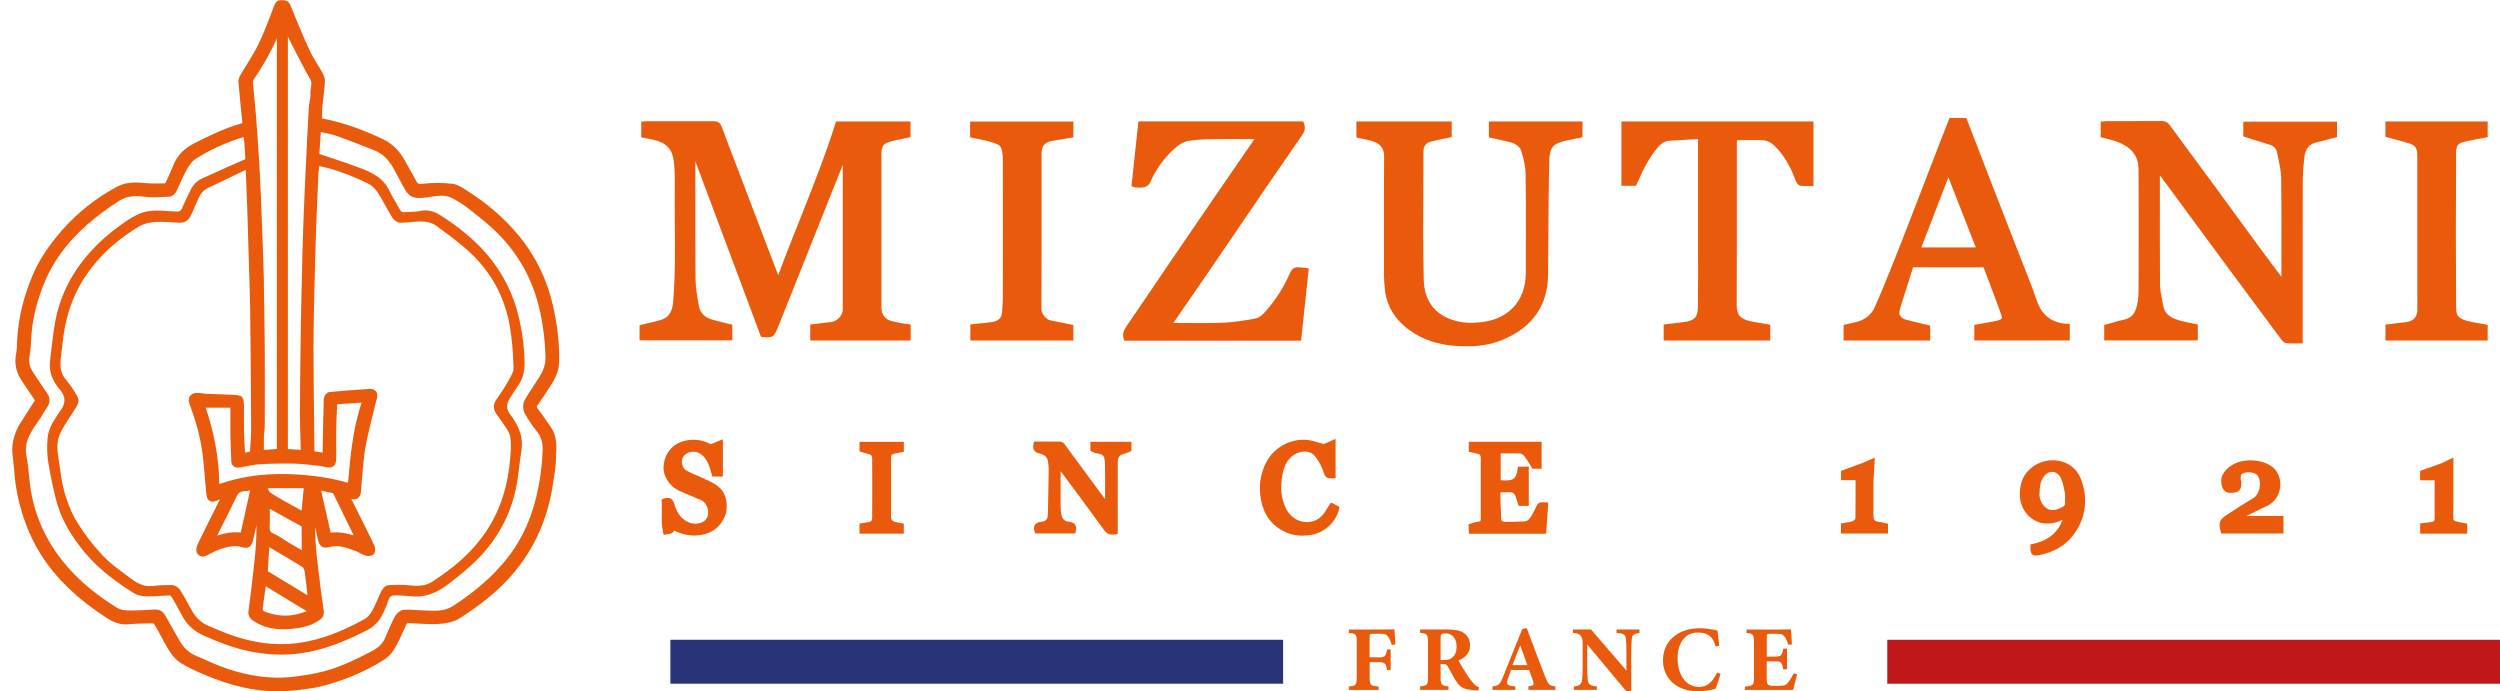 <?xml version="1.0" encoding="UTF-8"?><svg id="a" xmlns="http://www.w3.org/2000/svg" viewBox="0 0 423.97 117.23"><defs><style>.b{fill:#293377;}.c{fill:#c01718;}.d{fill:#e95a0c;}</style></defs><path class="d" d="M93.23,65.65c.84-1.32,1.53-2.54,1.58-4.07,.1-3.05-.23-6.22-1.02-9.69-1.08-4.78-3.25-9.05-6.45-12.68-2.23-2.54-4.86-4.78-7.82-6.67l-.42-.27c-.7-.47-1.49-.99-2.36-1.1-1.66-.2-3.43-.19-5.26,.01-.56,.06-.65-.06-.86-.43l-1.92-3.46c-.98-1.76-2.18-2.94-3.77-3.7-3.61-1.72-6.98-2.87-10.3-3.5,0-.11,0-.22,0-.33-.01-.52-.02-1.02,.02-1.49,.06-.64,.13-1.27,.21-1.91,.1-.82,.19-1.64,.25-2.46,.03-.47-.12-1.01-.45-1.61-.27-.49-.57-.97-.86-1.44-.45-.73-.88-1.42-1.22-2.15-1.07-2.32-2.15-4.87-3.31-7.77-.33-.83-.91-.87-1.29-.9h-.12c-.98-.09-1.25,.62-1.38,.97l-.5,1.32c-.65,1.7-1.32,3.46-2.12,5.11-.58,1.2-1.3,2.37-2,3.5-.37,.6-.74,1.19-1.09,1.8-.25,.42-.36,.82-.33,1.16,.21,2.48,.43,4.72,.66,6.85,0,.07,0,.11,.01,.13-.03,.01-.09,.04-.18,.06-2.97,.85-5.75,2.23-8.13,3.45-1.67,.86-2.8,2.09-3.45,3.75-.36,.93-.8,1.85-1.26,2.82-.03,.05-.07,.11-.1,.15h-.26c-1.04,.02-2.12,.04-3.14-.06-1.48-.15-3.2-.2-4.7,.6-3.62,1.94-6.8,4.46-9.45,7.5-2.3,2.64-3.88,5.08-4.96,7.67-1.46,3.5-2.3,6.89-2.54,10.37-.02,.33-.03,.66-.05,.98-.02,.65-.04,1.26-.16,1.85-.31,1.61-.02,3.05,.88,4.43,.32,.5,.65,.99,.98,1.48,.45,.67,.9,1.34,1.33,1.97-.59,.95-1.19,1.89-1.8,2.83l-.59,.91c-1.07,1.67-1.55,3.42-1.43,5.2,.04,.55,.1,1.1,.17,1.65,.06,.49,.12,.99,.15,1.48,.23,3.11,.92,6.18,2.05,9.13,1.23,3.22,3.02,6.16,5.31,8.73,2.26,2.54,5,4.84,8.38,7.01,.79,.51,2.03,1.18,3.55,1.04,1.42-.12,2.86-.15,4.2-.16,.07,0,.22,.1,.26,.16,.46,.75,.88,1.53,1.3,2.31l.37,.69c.72,1.32,1.45,2.68,2.8,3.55,1.22,.79,2.56,1.37,3.75,1.88,4.58,1.98,8.67,2.94,12.72,2.94,.92,0,1.84-.05,2.76-.15,1.58-.17,3.22-.34,4.79-.75,3.63-.93,7.01-2.35,10.07-4.2,.91-.55,1.66-1.25,2.09-1.97,.65-1.06,1.16-2.21,1.66-3.32l.4-.88c.12-.27,.2-.32,.47-.3l1.12,.06c1.32,.08,2.69,.16,4.04,.07,.99-.06,2.4-.28,3.48-.97,4.57-2.91,7.85-5.82,10.31-9.17,2.9-3.94,4.75-8.56,5.5-13.72l.13-.84c.16-1,.32-2.04,.35-3.08,0-.24,.02-.49,.03-.74,.09-1.65,.17-3.36-.95-4.94-.26-.37-.52-.74-.78-1.11-.46-.67-.93-1.34-1.42-1.99-.16-.22-.19-.27,.02-.56,.79-1.09,1.5-2.2,2.04-3.04Zm-24.79,37.78c-.6,.05-1.21,.62-1.48,1.13-.55,1.05-1.08,2.22-1.63,3.57-.39,.96-1.07,1.66-2.2,2.26-2.79,1.47-6.07,3.1-9.62,3.79-2.05,.39-4.46,.79-6.77,.74-3.43-.07-6.99-.89-10.57-2.42-.44-.19-.88-.39-1.31-.58-.57-.26-1.13-.52-1.71-.75-1.19-.49-2.1-1.39-2.94-2.94-.32-.59-.66-1.18-1-1.76-.39-.68-.78-1.35-1.15-2.04-.39-.72-.93-1.06-1.71-1.06-.05,0-.11,0-.16,0l-.31,.02c-1.42,.08-2.89,.17-4.32,.13-.65-.01-1.3-.19-1.74-.46-2.88-1.81-5.2-3.63-7.12-5.58-4.09-4.15-6.6-8.99-7.48-14.38-.13-.82-.22-1.67-.3-2.49-.1-1.05-.21-2.13-.42-3.19-.42-2.08,.35-3.68,1.81-5.72,.4-.56,.76-1.14,1.11-1.72,.21-.34,.41-.67,.63-1.01,.47-.72,.47-1.48,0-2.18l-.26-.39c-.71-1.05-1.42-2.1-2.12-3.16-.64-.97-.84-1.84-.66-2.84,.16-.91,.22-1.83,.27-2.72,.03-.54,.06-1.08,.12-1.62,.25-2.46,.88-4.93,1.9-7.57,1.52-3.91,3.98-7.32,7.54-10.44,1.54-1.35,3.29-2.66,5.36-3.99,1.09-.71,2.42-.94,4.05-.72,1.23,.17,2.48,.11,3.69,.05l.77-.03c.56-.02,1.04-.56,1.2-.9,.24-.49,.46-.98,.68-1.48,.32-.73,.62-1.41,.99-2.07,.38-.68,.91-1.51,1.55-1.93,2.31-1.51,4.99-2.74,8.17-3.74,.05,.19,.09,.37,.11,.56,.04,.52,.07,1.04,.1,1.56,.02,.47,.05,.95,.09,1.42,.02,.21,.02,.22-.32,.36-1.64,.69-3.26,1.43-4.88,2.17-.73,.33-1.46,.66-2.19,.99-1.3,.58-1.82,1.72-2.28,2.72-.11,.24-.22,.48-.34,.72-.14,.27-.26,.56-.39,.84-.17,.4-.33,.78-.55,1.1-.06,.08-.35,.22-.57,.2-.51,0-1.02-.05-1.53-.08-1.62-.11-3.28-.23-4.88,.44-1.53,.65-2.89,1.68-4.27,2.72-1.14,.86-2.29,1.89-3.42,3.05-3.56,3.69-5.8,7.96-6.64,12.68-.27,1.5-.45,3.03-.62,4.51-.08,.66-.15,1.33-.24,1.99-.21,1.68,.3,3.21,1.62,4.84,.05,.06,.11,.12,.22,.23q1.18,1.54,.08,3.17l-.36,.53c-.89,1.3-1.82,2.64-1.97,4.35-.12,1.42-.09,2.78,.11,4.04,.29,1.89,.71,3.9,1.31,6.32,.67,2.69,1.96,5.24,4.07,8.01,2.2,2.9,5.08,5.39,9.06,7.86,1.1,.68,2.31,.62,3.38,.58h.17c.32-.02,.63-.04,.95-.06,.63-.04,1.23-.08,1.74-.08,.06,.03,.22,.2,.37,.46,.53,.89,1.08,1.87,1.67,3,.8,1.52,2,2.61,3.66,3.35,2.3,1.02,4.81,2.04,7.56,2.62,2.69,.57,5.23,.73,7.74,.51,4.77-.43,9-2.31,12.5-4.1,1.87-.95,2.56-2.6,3.22-4.2l.09-.22c.05-.11,.06-.21,.04-.19,.48-1.25,.49-1.25,1.84-1.23,.7,0,1.43,.08,2.13,.14l.23,.02c2.77,.25,4.93-1.15,6.31-2.22,1.49-1.16,3.07-2.42,4.48-3.8,3.54-3.47,5.84-7.64,6.83-12.41,.24-1.17,.39-2.36,.52-3.52,.11-.88,.21-1.75,.36-2.62,.37-2.18-.21-4.11-1.89-6.29q-1.01-1.31-.06-2.72l.06-.1c.25-.37,.49-.75,.73-1.13,.24-.39,.49-.77,.75-1.15,1.15-1.71,1.01-3.63,.9-5.33l-.02-.28c-.12-1.75-.4-3.62-.84-5.55-.94-4.15-2.82-7.86-5.57-11.02-2.06-2.36-4.56-4.45-7.87-6.55-1.1-.7-2.24-.92-3.41-.66-.48,.11-.99,.12-1.53,.14-.35,.01-.7,.02-1.05,.06-.35,.04-.58-.03-.83-.5-.24-.45-.49-.88-.75-1.32-.36-.62-.71-1.21-1-1.83-1.03-2.21-3.03-3.12-4.98-3.86-1.66-.63-3.31-1.18-5.06-1.76-.61-.2-1.22-.4-1.83-.61l.25-3.71c.15,.03,.3,.06,.45,.09,.76,.15,1.48,.3,2.16,.54,1.7,.59,3.41,1.26,5.06,1.91l1.37,.54c1.45,.56,2.55,1.64,3.46,3.4,.5,.96,1.03,1.91,1.56,2.86l.23,.41c.81,1.45,1.76,1.49,3.02,1.4,.44-.03,.89-.1,1.34-.17,1.25-.19,2.43-.36,3.51,.17,1.01,.5,2.05,1.16,3.08,1.97,1.7,1.33,3.23,2.55,4.63,3.93,3.62,3.57,6.04,7.93,7.21,12.95,.61,2.64,.95,5.38,1.02,8.17,.03,1.14-.3,2.18-1.11,3.48-.29,.47-.6,.94-.91,1.4-.52,.79-1.06,1.6-1.53,2.45-.32,.6-.31,1.58,.02,2.19,.57,1.03,1.27,2.08,2.22,3.28,.96,1.23,.87,2.67,.76,4.2v.12c-.12,1.67-.34,3.35-.66,5-.93,4.75-2.66,8.67-5.28,11.99-2.37,2.99-5.39,5.64-9.22,8.11-1.4,.9-2.98,.83-4.67,.75l-.66-.03c-.3-.01-.6-.03-.89-.05-.71-.04-1.44-.09-2.17-.03Zm15.73-33.27c.26,.39,.53,.77,.8,1.16,.49,.68,.94,1.32,1.32,2.02,.27,.5,.32,1.21,.34,1.9,.03,.99-.06,1.98-.16,3.01-.51,5.32-2.21,9.73-5.2,13.48-1.99,2.5-4.54,4.71-8.02,6.95-.94,.6-2.07,.78-3.69,.6-1.3-.15-2.6-.11-3.7-.04-.68,.04-1.15,.93-1.24,1.1-.22,.45-.42,.92-.62,1.38-.27,.64-.53,1.24-.85,1.81-.38,.68-.81,1.17-1.22,1.4-3.95,2.21-7.4,3.49-10.85,4.04-4.24,.68-8.6,.08-13.34-1.83-.42-.17-.83-.35-1.24-.52-.39-.17-.79-.34-1.18-.5-1.24-.5-2.17-1.42-2.95-2.87-.59-1.1-1.17-2.17-1.81-3.19-.26-.4-.86-.83-1.42-.84-.19,0-.38,0-.56,0-.96,0-1.89,.05-2.76,.16-1.56,.19-2.75-.59-4.02-1.56-.3-.23-.61-.46-.92-.69-1.19-.89-2.42-1.8-3.42-2.87-1.57-1.67-2.98-3.48-4.19-5.39-1.63-2.57-2.64-5.63-3.09-9.37-.05-.4-.11-.81-.18-1.22-.25-1.6-.49-3.12,.11-4.54,.46-1.1,1.16-2.15,1.83-3.16l.49-.75c1.08-1.66,1.18-1.93,.27-3.32-.13-.2-.28-.43-.46-.71-.27-.44-.59-.84-.9-1.22l-.33-.41c-.82-1.07-.86-2.27-.65-3.85,.07-.51,.13-1.02,.18-1.54,.07-.64,.14-1.27,.23-1.9,.61-4.18,2-7.72,4.26-10.81,1.81-2.48,4.06-4.66,6.69-6.46l.14-.1c1.05-.72,2.14-1.47,3.25-1.7,1.44-.3,3.03-.19,4.57-.07h.17c1.11,.09,1.93,.05,2.56-1.28,.25-.52,.48-1.05,.7-1.58,.17-.4,.35-.81,.53-1.21,.4-.87,.89-1.43,1.56-1.75l6.47-3.11,.07,1.61c.07,1.7,.14,3.31,.19,4.91,.1,3.11,.19,6.22,.28,9.32l.11,3.68c.05,1.51,.1,3.02,.11,4.53,.07,6.6,.13,13.2,.16,19.8,0,.96-.06,1.92-.13,2.93-.02,.33-.05,.66-.07,1l-.84,.17-.04-.7c-.05-1.02-.11-2.01-.13-3.01-.02-.95-.02-1.89-.01-2.84v-1.26c0-1.67-.24-1.93-1.9-2-.71-.03-1.43-.06-2.14-.08-.82-.03-1.63-.06-2.45-.09-.18,0-.35-.04-.53-.07-.27-.05-.55-.08-.82-.08-.24,0-.95,.01-1.32,.55-.37,.54-.11,1.23-.03,1.46,1.14,3.03,1.85,5.77,2.17,8.37,.15,1.21,.26,2.43,.36,3.64,.05,.57,.1,1.13,.15,1.7l.04,.49c.03,.43,.07,.87,.15,1.29,.07,.41,.26,.69,.54,.84,.46,.24,.94,.04,1.27-.1,.15-.06,.29-.13,.44-.2l-1.1,2.21c-.89,1.79-1.79,3.58-2.66,5.38-.15,.31-.45,1.23-.01,1.72,.65,.74,1.46,.28,1.85,.06l.16-.09c1.17-.62,2.74-1.32,4.49-1.33,.37,0,.78,.11,1.05,.19,.48,.14,.86,.12,1.18-.06,.31-.18,.51-.5,.62-.98,.2-.91,.4-1.82,.61-2.72,0,1.06-.01,2.12-.08,3.16-.14,2.18-.41,4.39-.67,6.54-.1,.86-.21,1.71-.3,2.57-.04,.33-.08,.66-.13,.99-.07,.52-.15,1.05-.19,1.57-.03,.43,.23,.96,.59,1.23,1.86,1.36,4.09,1.84,7.01,1.51,1.5-.17,2.74-.43,3.91-1.12,1.31-.78,1.42-1.01,1.18-2.58-.24-1.55-.46-3.18-.66-4.97l-.16-1.32c-.2-1.66-.4-3.38-.49-5.07-.04-.73-.05-1.47-.05-2.19,.14,.64,.28,1.28,.41,1.92,.12,.58,.27,1.13,.73,1.41,.42,.26,.92,.18,1.35,.06,1.46-.39,2.8,.11,4.22,.64l.23,.08c.21,.08,.41,.19,.61,.3,.26,.14,.53,.29,.81,.39,.38,.13,.98,.2,1.42-.06,.54-.32,.4-1.25,.25-1.58-.39-.87-.82-1.72-1.24-2.57l-2.67-5.34c.28,.08,.68,.14,1.04-.08,.51-.31,.57-.95,.59-1.16,.08-.78,.14-1.56,.2-2.34,.13-1.58,.26-3.22,.51-4.8,.24-1.55,.63-3.12,1-4.64,.16-.63,.31-1.26,.46-1.89,.16-.7,.32-1.38,.52-2.03,.17-.54,.12-.98-.13-1.3-.25-.31-.65-.46-1.18-.42-2.72,.18-4.79,.34-6.72,.53-.58,.06-.95,.85-.96,1.25-.07,2.3-.11,4.59-.15,6.89l-.04,2.07s0,.04,0,.06l-1.39-.22-.05-4.59c-.05-4.35-.1-8.7-.11-13.05,0-2.51,.05-5.07,.11-7.54l.05-2.5c.04-2.17,.11-4.35,.17-6.52,.05-1.67,.1-3.34,.17-5,.11-2.67,.21-5.33,.34-8,.02-.39,.08-.77,.15-1.17,0,0,0,0,0-.01,2.01,.4,4.09,1.09,6.5,2.15,.62,.27,1.23,.56,1.83,.86,1.07,.54,1.64,1.54,2.25,2.61l.31,.54c.2,.33,.38,.67,.57,1,.31,.56,.62,1.12,.97,1.66,.26,.4,.85,.8,1.4,.8,.54-.01,1.09-.06,1.63-.11,.74-.07,1.45-.13,2.14-.1,.83,.04,1.63,.29,2.13,.65l.77,.57c1.95,1.43,3.96,2.91,5.66,4.61,3.26,3.26,5.33,7.26,6.14,11.89,.36,2.05,.56,4.26,.64,7.17,.02,.55-.38,1.24-.73,1.86l-.15,.26c-.55,.99-1.2,2.01-2.05,3.21-.54,.76-.54,1.57,0,2.4Zm-29.7,13.05c.71,.14,1.37,.28,2.03,.43,0,0,0,.01,0,.02,1.14,2.33,2.28,4.67,3.48,7.13-.98-.29-1.99-.52-3.04-.52-.29,0-.58,.02-.87,.05l-1.61-7.11Zm-14.43,1.14c.35-.76,.7-1.03,1.38-1.04,.34,0,.67-.07,1-.15l-1.59,7.16c-1.35-.17-2.64,.08-3.98,.49l.36-.74c.28-.57,.57-1.13,.85-1.69,.66-1.31,1.35-2.66,1.98-4.03Zm5.72,2.78c0-.28-.01-.56-.01-.85l.51,.29c1.69,.95,3.29,1.84,4.9,2.7,.02,1.3,.02,2.59,.01,3.91v.12h0c-.73-.42-1.49-.86-2.24-1.3-.27-.16-.53-.34-.8-.51-.52-.35-1.07-.71-1.67-.96-.63-.26-.79-.56-.73-1.35,.05-.69,.04-1.38,.03-2.05Zm-.11,5.96l.02-.29,.84,.49c1.66,.97,3.22,1.89,4.78,2.87,.14,.09,.33,.44,.38,.79,.18,1.24,.32,2.49,.45,3.74l.03,.26-.51-.31c-2.07-1.25-4.14-2.5-6.16-3.73-.03-.03-.06-.12-.06-.16,.06-1.21,.15-2.42,.23-3.67Zm5.49-6.51l-.26-.14c-.87-.48-1.74-.95-2.61-1.44-.57-.32-1.13-.65-1.69-.99-.8-.48-.98-.59-1.16-1.22h6.09l-.37,3.79Zm-6.56,16.34c.15-1.08,.3-2.16,.45-3.26l.03-.24,6.96,4.23c-.54,.19-1.06,.37-1.59,.5-1.81,.44-3.6,.3-5.49-.42-.35-.14-.44-.26-.37-.81Zm11.98-23.87c.4-.32,.46-.86,.46-1.39v-1.7c0-1.08-.01-2.16,0-3.24,.02-1.21,.08-2.52,.17-4.11,0-.01,.01-.03,.02-.05,1.24-.1,2.48-.18,3.81-.26l.3-.02c-1.49,4.5-1.91,9.12-2.3,13.6-2.53-.74-5.18-1.18-8.28-1.39-4.89-.33-9.13,.13-13.01,1.42-.19,.06-.39,.13-.54,.17-.01-.15-.02-.35-.02-.55v-.12c-.12-4.05-.87-8.07-2.29-12.28h4.19v1.12c0,1.25-.01,2.45,0,3.65,.01,.75,.05,1.51,.08,2.26,.03,.66,.06,1.33,.07,1.99,0,.4,.14,.71,.38,.91,.34,.29,.77,.26,1.07,.21,.42-.06,.84-.15,1.26-.23,.72-.14,1.41-.28,2.1-.32,1.82-.1,3.79-.14,6.01-.1,.92,.02,1.87,.12,2.79,.23l.96,.11c.44,.05,.88,.12,1.31,.22,.51,.12,1.05,.19,1.45-.13Zm-9.61-2.91l-2.2,.17v-.26c0-.66,0-1.29,0-1.92,0-.28,.04-.56,.07-.84,.04-.36,.08-.72,.08-1.08v-.49c.01-4.18,.03-8.36,0-12.54-.02-3.66-.09-7.33-.15-10.99v-.66c-.05-1.95-.11-3.91-.18-5.86-.1-2.89-.21-5.79-.34-8.68-.1-2.2-.2-4.39-.34-6.58-.15-2.41-.32-4.82-.51-7.22-.08-.96-.17-1.93-.27-2.89-.08-.77-.15-1.54-.22-2.31-.02-.18,.02-.33,.05-.37,1.65-2.41,2.98-4.76,4.01-7.12V76.14Zm5.79-61.35c-.06,.33-.13,.7-.09,1.1,.04,.4-.04,.84-.13,1.31-.06,.35-.13,.7-.15,1.05-.11,1.76-.2,3.52-.28,5.28l-.1,2.08c-.1,2.1-.21,4.2-.3,6.3-.12,2.87-.24,5.73-.33,8.6-.06,1.73-.1,3.46-.13,5.19l-.09,3.78c-.05,1.84-.09,3.67-.12,5.51v.18c-.07,4.97-.14,9.94-.16,14.92,0,1.39,.04,2.79,.09,4.15,.02,.69,.05,1.37,.06,2.06,0,0,0,0,0,0l-2.19-.15V6.21c.03,.06,.05,.11,.08,.17l.39,.77c1.07,2.11,2.17,4.3,3.37,6.39,.22,.38,.17,.71,.07,1.25Z"/><g><path class="d" d="M152.64,54.77c-.41-.08-.82-.17-1.31-.29-1.2-.28-1.84-1.07-1.85-2.29v-2.84s0-23.35,0-23.35c0-1.19,.36-1.67,1.46-1.98,.69-.19,1.42-.34,2.12-.48,.32-.06,.64-.13,.96-.2l.39-.08v-2.66h-12.63l-.11,.35c-1.7,5.41-3.83,10.75-5.88,15.91-1.28,3.21-2.59,6.51-3.81,9.83-.59-1.54-1.18-3.07-1.76-4.61l-5.07-13.31c-.93-2.42-1.86-4.85-2.76-7.28-.31-.85-.89-.93-1.42-.93h-.02c-2.5,0-5,0-7.49,0h-3.51c-.17,0-.34,.01-.51,.02l-.69,.04v2.68l1,.19c.4,.08,.8,.15,1.18,.24,2.07,.49,3.1,1.6,3.34,3.6,.18,1.51,.18,3.09,.16,4.45-.03,2.12,0,4.28,.01,6.37,.04,4.33,.08,8.82-.3,13.2-.14,1.56-.79,2.51-1.99,2.89-.73,.23-1.47,.4-2.25,.57-.35,.08-.71,.16-1.06,.24l-.38,.09v2.58h15.73v-2.64l-1.31-.33c-.66-.17-1.31-.33-1.95-.5-1.38-.37-2.18-1.16-2.4-2.33-.31-1.67-.57-3.18-.58-4.7-.05-5.4-.04-10.88-.03-16.19v-3.69s11.14,29.79,11.14,29.79l.31,.03c1.63,.15,1.83,.03,2.45-1.4,.15-.36,.3-.72,.44-1.08l8.11-20.32c.85-2.13,1.7-4.27,2.55-6.4v3.32c0,7.07,0,14.14,0,21.21,0,1-.96,2.02-2,2.13-.72,.08-1.43,.16-2.14,.25l-1.37,.17v2.71h17.03v-2.71l-.88-.13c-.32-.05-.62-.09-.92-.14Z"/><path class="d" d="M380.46,23.14l1.61,.51c.97,.31,1.92,.61,2.87,.9,.68,.21,1.1,.65,1.23,1.32,.06,.33,.13,.66,.2,.98,.23,1.09,.47,2.23,.49,3.32,.06,4.21,.05,8.5,.04,12.65,0,1.37,0,2.75,0,4.12l-.65-.87c-1.13-1.5-2.21-2.94-3.28-4.4-1.21-1.64-2.41-3.28-3.6-4.93-1.16-1.59-2.33-3.19-3.49-4.78-1.04-1.42-2.09-2.83-3.14-4.25-1.59-2.16-3.19-4.31-4.77-6.48-.36-.49-.75-.7-1.33-.7h-.01c-2.17,.01-4.33,.01-6.5,.01h-2.74c-.16,0-.31,.01-.47,.03l-.67,.05v2.65l.63,.15c.19,.04,.37,.09,.56,.14,1.32,.34,2.69,.78,3.75,1.7,.98,.84,1.48,2.03,1.48,3.56,.03,6.16,.03,12.73,0,20.69,0,.76-.1,1.56-.29,2.39-.3,1.31-.97,2.04-2.1,2.29-.72,.16-1.44,.36-2.13,.56-.31,.09-.62,.18-.93,.26l-.37,.1v2.62h15.87v-2.68l-.39-.09c-.32-.07-.63-.13-.94-.2-.68-.14-1.32-.27-1.94-.46-1.61-.49-2.38-1.21-2.59-2.43-.06-.35-.13-.7-.2-1.05-.17-.86-.33-1.67-.34-2.49-.04-5.01-.04-10.1-.03-15.02v-3.59s3.52,4.78,3.52,4.78c2.28,3.1,4.56,6.21,6.85,9.3,3.35,4.54,6.72,9.07,10.11,13.63,.22,.3,.53,.72,.97,.76,.34,.04,.68,.05,1.01,.05,.21,0,.41,0,.62,0,.21,0,.42,0,.64,0h.5v-7.92c0-6.46,0-12.91,.01-19.37,0-1.48,.11-2.97,.3-4.42,.17-1.3,.8-2.07,1.9-2.35l3.61-.93v-2.61h-15.89v2.52Z"/><path class="d" d="M252.47,23.29l1.32,.29c.68,.14,1.35,.29,2.01,.45,1.24,.31,1.93,.79,2.17,1.52,.48,1.49,.73,2.78,.75,3.93,.07,4.43,.05,8.94,.04,13.3v3.35c-.01,.8-.05,1.39-.15,1.93-.41,2.25-1.52,3.99-3.29,5.17-1.17,.77-2.53,1.23-4.3,1.43-1.58,.18-2.97,.09-4.25-.27-3.44-.98-5.23-3.33-5.32-6.98-.13-5.27-.1-10.64-.07-15.84,.01-1.98,.02-3.96,.02-5.94,0-.8,.44-1.4,1.18-1.6,.72-.19,1.44-.33,2.2-.49,.33-.07,.67-.13,1.01-.2l.4-.08v-2.66h-16.16v2.71l.39,.09c.23,.05,.46,.1,.7,.15,.49,.1,.98,.2,1.46,.34,1.48,.42,2.16,1.26,2.15,2.63-.05,5.42-.04,10.92-.03,16.25v3.86c0,.8,.08,1.6,.15,2.36,.27,2.87,1.72,5.26,4.32,7.1,2.1,1.49,4.63,2.35,7.52,2.56,.64,.05,1.34,.08,2.08,.08,1.87,0,3.99-.23,6.07-1.11,2.64-1.12,4.48-2.53,5.8-4.46,1.24-1.81,1.86-3.97,1.9-6.63,.03-2.37,.04-4.75,.05-7.12,.02-3.96,.04-8.05,.15-12.07,.06-2.17,.47-2.97,2.76-3.47,.58-.13,1.16-.24,1.74-.36l1.13-.23v-2.68h-15.87v2.69Z"/><path class="d" d="M190.65,57.77h30l1.25-11.77,.05-.49-.49-.06c-1.86-.23-2.2-.27-2.77,1.03-1.04,2.35-2.45,4.53-4.21,6.49-.5,.56-1.06,.94-1.49,1.02-2.26,.44-4,.67-5.64,.74-2.04,.08-4.12,.07-6.13,.05-.74,0-1.49-.01-2.23-.02l1.94-2.81c1.46-2.11,2.91-4.21,4.36-6.33,1.69-2.46,3.37-4.93,5.04-7.4,1.53-2.25,3.06-4.5,4.6-6.75,1.02-1.5,2.05-2.98,3.08-4.47,.85-1.23,1.71-2.47,2.56-3.71l.09-.14c.38-.54,.9-1.28,.46-2.26l-.13-.3h-27.93l-1.18,11,.52,.15c.08,.03,.18,.06,.3,.06,.1,0,.2,0,.3,.01,.31,.02,.64,.03,.97-.04,.38-.08,.87-.35,1.04-.76,.97-2.27,2.45-4.3,4.4-6.02,.63-.55,1.38-.95,2.01-1.07,1.31-.25,2.67-.29,4.18-.32,1.78-.04,3.56-.03,5.34-.02h1.8s-2.4,3.49-2.4,3.49c-1.5,2.18-3,4.36-4.5,6.54-2.55,3.72-5.1,7.44-7.64,11.17-.86,1.26-1.71,2.52-2.56,3.78-1.55,2.29-3.1,4.59-4.67,6.86-.46,.67-.59,1.25-.43,1.94l.09,.39Z"/><path class="d" d="M339.22,54.19c-.24,.12-.54,.22-.89,.28-.73,.14-1.47,.27-2.21,.4l-1.3,.23v2.64h16.19v-2.79l-.47-.03c-2.64-.18-4.28-1.45-5.15-4.02-.72-2.12-1.56-4.23-2.37-6.26-.34-.84-.67-1.69-1-2.54l-1.8-4.64c-.72-1.84-1.43-3.68-2.15-5.52-1.02-2.63-2.04-5.27-3.05-7.9l-1.56-4.04h-2.84l-.66,1.68c-.44,1.13-.88,2.26-1.32,3.38l-1.7,4.41c-.8,2.08-1.6,4.16-2.41,6.24l-.7,1.81c-.93,2.41-1.87,4.82-2.83,7.21-.97,2.43-1.98,4.95-3.09,7.4-.59,1.3-1.67,2.14-3.23,2.51-.38,.09-.76,.17-1.14,.26l-.89,.2v2.65h14.69v-2.54l-1.58-.37c-.89-.21-1.76-.41-2.62-.65-.68-.19-1.12-.74-1.03-1.27,.05-.32,.12-.63,.21-.91,.57-1.82,1.15-3.65,1.73-5.47l.38-1.21h1.66c3.48,0,6.87,0,10.23,.01,.03,0,.09,.05,.09,.05,1.11,2.9,2.06,5.45,2.91,7.79,.26,.72,.21,.87-.1,1.02Zm-4.16-12.23h-9.22l4.58-11.9,4.65,11.9Z"/><path class="d" d="M274.95,31.51h2.5l.13-.29c.15-.33,.29-.65,.44-.97,.32-.73,.62-1.42,.99-2.08,.58-1.06,1.17-1.96,1.8-2.76,.62-.78,1.25-1.49,2.28-1.54,.46-.02,.91-.05,1.37-.08l3.51-.21v18.65c.01,3.24,.02,6.48-.02,9.72-.02,1.67-.39,2.46-2.53,2.69-.66,.07-1.33,.16-1.99,.24l-1.29,.16v2.71h18.07v-2.68l-.41-.07c-.34-.06-.67-.11-1-.17-.72-.12-1.4-.23-2.07-.38-1.87-.43-2.22-1.34-2.21-2.88,.04-6.81,.03-13.62,.03-20.43v-7.38s.93,0,.93,0c1.09,0,2.15,0,3.2,0,.85,0,1.54,.29,2.18,.9,1.53,1.45,2.69,3.33,3.64,5.9,.07,.2,.35,.86,.86,.94,.43,.07,.86,.06,1.26,.04,.15,0,.29,0,.43,0h.5v-10.94h-32.58v10.92Z"/><path class="d" d="M169.94,52.92c-.04,.96-.59,1.51-1.67,1.69-.74,.12-1.51,.19-2.25,.26-.34,.03-.68,.06-1.01,.1l-.45,.05v2.73h17.47v-2.63l-1.49-.31c-.81-.17-1.6-.33-2.4-.48-.73-.14-1.54-1.14-1.53-1.9,.04-6.79,.03-13.58,.03-20.36v-6.05c0-1.29,.56-1.93,1.86-2.14,.72-.11,1.44-.23,2.16-.36l1.37-.23v-2.68h-17.51v2.68l.39,.08c.33,.07,.66,.13,.99,.2,.72,.14,1.39,.27,2.04,.47l.31,.1c.87,.26,1.42,.47,1.6,1.14,.14,.52,.22,1.12,.22,1.72,.02,7.82,.01,15.65,0,23.47,0,.49-.04,.98-.07,1.47-.02,.33-.05,.65-.06,.98Z"/><path class="d" d="M421.48,55.01c-.32-.06-.64-.11-.96-.16-.68-.11-1.32-.22-1.95-.38-1.61-.43-2.03-.88-2.04-2.19-.06-8.43-.06-17.29,0-26.33,0-1.22,.31-1.65,1.36-1.9,.8-.2,1.61-.34,2.46-.5,.37-.07,.75-.14,1.12-.21l.41-.08v-2.66h-17.34v2.6l1.52,.41c.85,.23,1.69,.45,2.52,.71,.98,.3,1.36,.83,1.36,1.88v7.15c0,6.42,0,12.84,.01,19.26,0,1.1-.68,1.85-1.84,2.01-.72,.1-1.44,.18-2.16,.26l-1.4,.16v2.71h17.33v-2.65l-.41-.07Z"/><path class="d" d="M184.94,76.49l.48,.2c.14,.06,.3,.14,.49,.17,1.22,.2,1.45,.36,1.48,1.95,.04,1.6,.03,3.23,.02,4.81v1.03s-2.25-3.05-2.25-3.05c-1.53-2.08-3.06-4.16-4.6-6.24-.06-.08-.37-.46-.8-.47-1.04-.02-2.08-.01-3.11-.01h-1.28s-.09,.39-.09,.39c-.07,.33-.13,.75,.1,1.1,.22,.35,.62,.47,.89,.53,.82,.18,1.3,.6,1.44,1.26,.1,.49,.15,1.01,.14,1.54-.02,1.51-.05,3.01-.08,4.52-.02,.98-.04,1.95-.06,2.93-.02,.91-.32,1.26-1.15,1.35-.32,.03-.79,.12-1.04,.5-.25,.37-.17,.81-.08,1.11l.1,.36h6.8l.1-.37c.12-.47,.09-.84-.11-1.12-.29-.42-.84-.47-1.02-.49-.47-.04-1.08-.26-1.28-1.04-.1-.4-.15-.86-.16-1.46-.01-1.87-.01-3.73,0-5.6v-.5s1.27,1.71,1.27,1.71c2.02,2.72,4.11,5.53,6.12,8.32,.43,.59,.89,.75,1.35,.75,.18,0,.35-.02,.53-.05l.42-.07v-4.14c0-2.55,0-5.11,0-7.66,0-1.37,.13-1.54,1.48-1.92,.13-.04,.25-.09,.38-.15l.46-.19v-1.57h-6.95v1.58Z"/><path class="d" d="M260.46,86.05c-.14,.31-.29,.62-.46,.92l-.13,.23c-.44,.78-.73,1.23-1.46,1.23-.42,0-.85,.02-1.27,.04-.66,.03-1.28,.06-1.91,.03-.63-.03-.64-.36-.64-.52-.02-.47-.04-.94-.06-1.41-.03-.52-.05-1.04-.07-1.56-.01-.46-.01-.91,0-1.38v-.14s.1,0,.14,0c.45,0,.87,.01,1.28-.02,.61-.05,.95,.18,1.16,.76,.1,.27,.18,.54,.27,.82l.23,.74h1.72v-6.65h-1.82l-.07,.42c-.26,1.62-.65,2.07-2.87,1.88v-4.56c.2,0,.39,0,.58,0,.94,0,1.83-.02,2.72,.03,.2,.01,.51,.2,.68,.4,.32,.4,.6,.85,.89,1.33,.12,.2,.25,.41,.38,.62l.15,.23h1.54v-4.57h-12.35v1.69l.66,.15c.2,.05,.4,.09,.6,.13,.64,.11,.77,.26,.77,.92v9.68c0,.39,0,.78-.04,.86-.07,.06-.46,.14-.85,.21-.19,.04-.38,.1-.58,.16l-.61,.19,.08,1.6h13.09l.36-5.29-.5-.03c-.99-.06-1.21,0-1.6,.86Z"/><path class="d" d="M120.21,81.53c-.47-.22-.95-.43-1.43-.63-.82-.35-1.67-.71-2.44-1.15-.36-.2-.63-.68-.69-1.21-.06-.55,.1-1.05,.45-1.37,.82-.76,2.14-.75,2.99,.02,.91,.81,1.24,1.94,1.58,3.13l.14,.49h1.78v-6.32l-2.05,.84s-.08-.02-.24-.1c-1.29-.66-2.67-.82-4.13-.48-2.04,.47-3.36,1.97-3.62,4.11-.21,1.71,.88,3.54,2.58,4.34,.71,.33,1.43,.63,2.15,.93,.56,.23,1.13,.47,1.68,.72,.47,.21,.87,.74,1.05,1.38,.18,.65,.1,1.29-.23,1.77-.63,.91-2.23,1.09-3.42,.37-.98-.59-1.65-1.56-1.99-2.87-.05-.18-.19-.72-.66-.96-.32-.16-.71-.15-1.18,.03l-.35,.14,.03,.37c.05,.61,.04,1.24,.02,1.89-.03,1.05-.05,2.13,.21,3.26l.11,.48,.48-.1c.1-.02,.21-.03,.31-.04,.32-.04,.69-.08,.86-.42,.06-.11,.1-.15,.1-.16,.06,0,.22,.08,.31,.12,.07,.03,.15,.07,.22,.1,.99,.41,1.95,.61,2.9,.61,.77,0,1.53-.13,2.3-.4,1.86-.65,3.11-2.61,3.2-4.05,.19-3.04-1.39-4.05-3.03-4.82Z"/><path class="d" d="M349.92,78.35c-1.59-.55-3.46-.32-4.88,.59-1.75,1.13-2.59,2.86-2.5,5.14,.06,1.53,.8,2.96,1.98,3.83,1.14,.84,2.56,1.1,3.99,.71,.44-.12,.86-.29,1.28-.47-.81,2.2-2.47,3.54-5.07,4.1l-.38,.08v.39c-.02,.54,0,1.02,.32,1.3,.18,.16,.41,.2,.6,.2,.15,0,.29-.03,.39-.04,2.64-.49,4.68-1.69,6.07-3.59,1.96-2.69,2.41-5.84,1.28-9.11-.52-1.51-1.62-2.63-3.09-3.14Zm.21,4.98l.06,.31c.04,.2,.03,.43,.02,.67-.01,.26-.02,.52,.01,.77,.09,.68-.28,.89-1.13,1.22-.95,.36-1.73,.23-2.34-.38-.74-.75-.9-1.63-.88-2.03v-.02c.03-1.48,.18-2.44,.88-3.24,.35-.4,.78-.61,1.23-.61,.07,0,.14,0,.21,.01,.55,.08,1.04,.47,1.31,1.05,.31,.68,.47,1.47,.63,2.24Z"/><path class="d" d="M225.48,85.58c-.15,.22-.28,.44-.42,.66-.26,.43-.51,.83-.81,1.16-.78,.85-1.89,1.27-3.06,1.12-1.26-.16-2.38-.94-3-2.09-.94-1.75-1.15-3.7-.66-6.13,.26-1.27,.73-2.18,1.49-2.85,.71-.62,1.67-.96,2.51-.86,.45,.05,1.09,.24,1.57,.88,.62,.84,1.11,1.77,1.39,2.69,.33,1.08,1.03,1,1.56,.95l.45-.04v-6.64l-2,.88c-.14-.04-.29-.09-.45-.13-.5-.15-1.03-.31-1.57-.44-3.02-.69-6.29,.86-7.75,3.67-1.02,1.97-1.31,4.13-.87,6.43,.5,2.54,1.87,4.34,4.07,5.37,.91,.42,1.85,.63,2.9,.63,.52,0,1.06-.05,1.63-.15,2.2-.39,4.1-2.17,4.62-4.33l.09-.38-1.45-.77-.25,.38Z"/><path class="d" d="M384.44,85.81c1.25-.59,2.07-1.74,2.24-3.15,.17-1.33-.3-2.63-1.21-3.39-1.82-1.51-5.25-1.62-7.2-.23-.96,.68-1.49,1.47-1.57,2.34-.06,.6,.12,1.44,.59,1.88,.43,.42,1.25,.36,1.85,.23,1.01-.2,.97-1.18,.95-1.7,0-.13-.03-.26-.06-.38-.02-.08-.04-.16-.03-.21v-.2c.01-.14,.02-.4,.06-.47,.21-.28,.8-.46,1.4-.45,.65,.02,1.19,.25,1.44,.62,.34,.51,.45,1.4,.26,2.21-.17,.72-.54,1.28-1.04,1.58-1.62,.94-3.16,1.95-4.58,2.89-1.21,.8-1.3,1.41-.94,2.73l.1,.37h10.55v-2.98h-6.31c1.16-.57,2.33-1.14,3.5-1.7Z"/><path class="d" d="M145.76,76.56l.73,.22c.28,.09,.55,.17,.82,.23,.42,.08,.6,.3,.6,.74,.02,3.35,.02,6.69,0,10.04,0,.57-.29,.7-.56,.75-.27,.04-.53,.09-.79,.13l-.8,.12v1.71h7.51v-1.7l-1.34-.25c-.73-.15-.82-.57-.82-.88,0-3.3,0-6.6,0-9.9,0-.63,.11-.76,.74-.87,.24-.04,.48-.09,.72-.14l.71-.15v-1.67h-7.52v1.65Z"/><path class="d" d="M417.05,88.54l-.1-.02c-.85-.2-.91-.22-.9-1.01,.03-1.76,.02-3.53,.02-5.29v-4.62s-.72,.34-.72,.34c-.2,.09-.37,.18-.54,.26-.29,.15-.54,.27-.8,.37-.75,.28-1.51,.55-2.3,.83l-1.29,.46v1.59h2.46v6.39c0,.53-.11,.65-.66,.7-.32,.03-.64,.07-.95,.12l-.84,.11v1.73h7.98v-1.7l-.74-.13c-.21-.04-.41-.07-.6-.12Z"/><path class="d" d="M318.81,88.53c-.91-.1-1.1-.31-1.1-1.23,0-1.83,0-3.66,0-5.5,0-.18,.01-.37,.03-.55l.21-3.65-1.3,.57c-.31,.14-.56,.25-.81,.35-.76,.29-1.52,.57-2.31,.85l-1.31,.48v1.57h2.46v1.24c0,1.83,.01,3.55-.03,5.28-.02,.1-.26,.37-.46,.45-.29,.12-.65,.17-1.03,.22-.18,.02-.36,.05-.54,.08l-.41,.07v1.72h7.97v-1.67l-.68-.15c-.23-.06-.46-.11-.69-.14Z"/></g><g><g><rect class="b" x="113.69" y="108.5" width="103.91" height="7.45"/><rect class="c" x="320.06" y="108.5" width="103.91" height="7.45"/></g><g><path class="d" d="M236.03,109.37c-.17-.6-.42-1.18-.69-1.48-.33-.35-.54-.41-1.29-.41h-1.18c-.54,0-.6,.03-.6,.57v3.43h1.69c.93,0,1.05-.23,1.29-1.34h.59v3.5h-.6c-.17-1.07-.41-1.34-1.27-1.34h-1.69v2.46c0,1.45,.09,1.56,1.51,1.66v.58h-5.04v-.58c1.2-.11,1.34-.2,1.34-1.66v-5.8c0-1.4-.14-1.53-1.34-1.62v-.58h5.34c1.35,0,2.14-.02,2.39-.03,.02,.27,.09,1.62,.17,2.55l-.62,.09Z"/><path class="d" d="M250.74,117.09c-.1,0-.28,0-.47-.02-2-.09-2.58-.52-3.06-1.18-.63-.87-1.09-1.83-1.62-2.77-.23-.43-.46-.52-.96-.52l-.32-.02v2.3c0,1.28,.16,1.39,1.34,1.53v.58h-4.82v-.58c1.2-.13,1.34-.25,1.34-1.53v-6.04c0-1.25-.16-1.42-1.34-1.51v-.58h4.57c1.4,0,2.21,.16,2.85,.6,.63,.43,1.05,1.12,1.05,2.1,0,1.4-.93,2.14-1.97,2.55,.24,.47,.85,1.5,1.32,2.22,.55,.87,.9,1.29,1.2,1.64,.37,.41,.54,.54,.99,.69l-.11,.54Zm-6-5.15c.68,0,1.2-.11,1.54-.41,.52-.44,.74-1.04,.74-1.84,0-1.67-.96-2.27-1.84-2.27-.43,0-.63,.06-.73,.16-.11,.09-.14,.28-.14,.6v3.77h.43Z"/><path class="d" d="M259.2,116.99v-.58c.99-.14,.99-.32,.77-.99-.16-.47-.41-1.18-.65-1.81h-3.07c-.17,.49-.39,1.09-.55,1.57-.33,.99,.05,1.12,1.29,1.23v.58h-3.89v-.58c.99-.13,1.25-.27,1.78-1.59l3.28-8.15,.76-.14c1.01,2.74,2.08,5.55,3.1,8.18,.59,1.46,.73,1.58,1.75,1.7v.58h-4.57Zm-1.39-7.53c-.45,1.14-.9,2.19-1.29,3.34h2.5l-1.21-3.34Z"/><path class="d" d="M278.04,107.34c-.96,.13-1.26,.33-1.31,1.04-.05,.62-.09,1.15-.09,2.52v6.27h-.89l-6.57-7.88v3.56c0,1.37,.03,1.98,.08,2.44,.06,.69,.39,1.05,1.56,1.12v.58h-3.91v-.58c.9-.08,1.29-.32,1.39-1.06,.07-.57,.1-1.13,.1-2.5v-3.74c0-.52-.03-.87-.33-1.28-.28-.39-.66-.44-1.32-.5v-.58h3.07l6,6.98v-2.84c0-1.37-.02-1.89-.07-2.47-.05-.68-.3-1.01-1.61-1.09v-.58h3.89v.58Z"/><path class="d" d="M291.79,114.29c-.22,.79-.63,1.98-.88,2.54-.41,.09-1.7,.41-2.9,.41-4.24,0-5.99-2.73-5.99-5.23,0-3.26,2.49-5.47,6.27-5.47,1.37,0,2.59,.33,2.98,.38,.08,.74,.19,1.91,.3,2.6l-.63,.11c-.33-1.23-.8-1.81-1.64-2.14-.38-.16-.94-.22-1.37-.22-2.28,0-3.43,1.91-3.43,4.38,0,2.88,1.48,4.84,3.64,4.84,1.32,0,2.21-.69,3.06-2.43l.6,.24Z"/><path class="d" d="M304.76,114.32c-.08,.43-.52,2.24-.66,2.68h-8.18v-.57c1.43-.14,1.53-.22,1.53-1.54v-6.02c0-1.34-.19-1.43-1.26-1.53v-.58h5.12c1.66,0,2.21-.02,2.42-.03,.02,.28,.1,1.57,.16,2.55l-.62,.08c-.14-.54-.41-1.18-.68-1.46-.28-.32-.49-.41-1.29-.41h-1.02c-.6,0-.66,.03-.66,.57v3.29h1.54c.88,0,1.04-.24,1.27-1.35h.62v3.51h-.62c-.25-1.17-.38-1.35-1.29-1.35h-1.53v2.71c0,1.09,.03,1.42,1.01,1.44h1.12c.89,0,1.12-.11,1.47-.54,.39-.46,.71-1.04,.96-1.58l.58,.14Z"/></g></g></svg>
